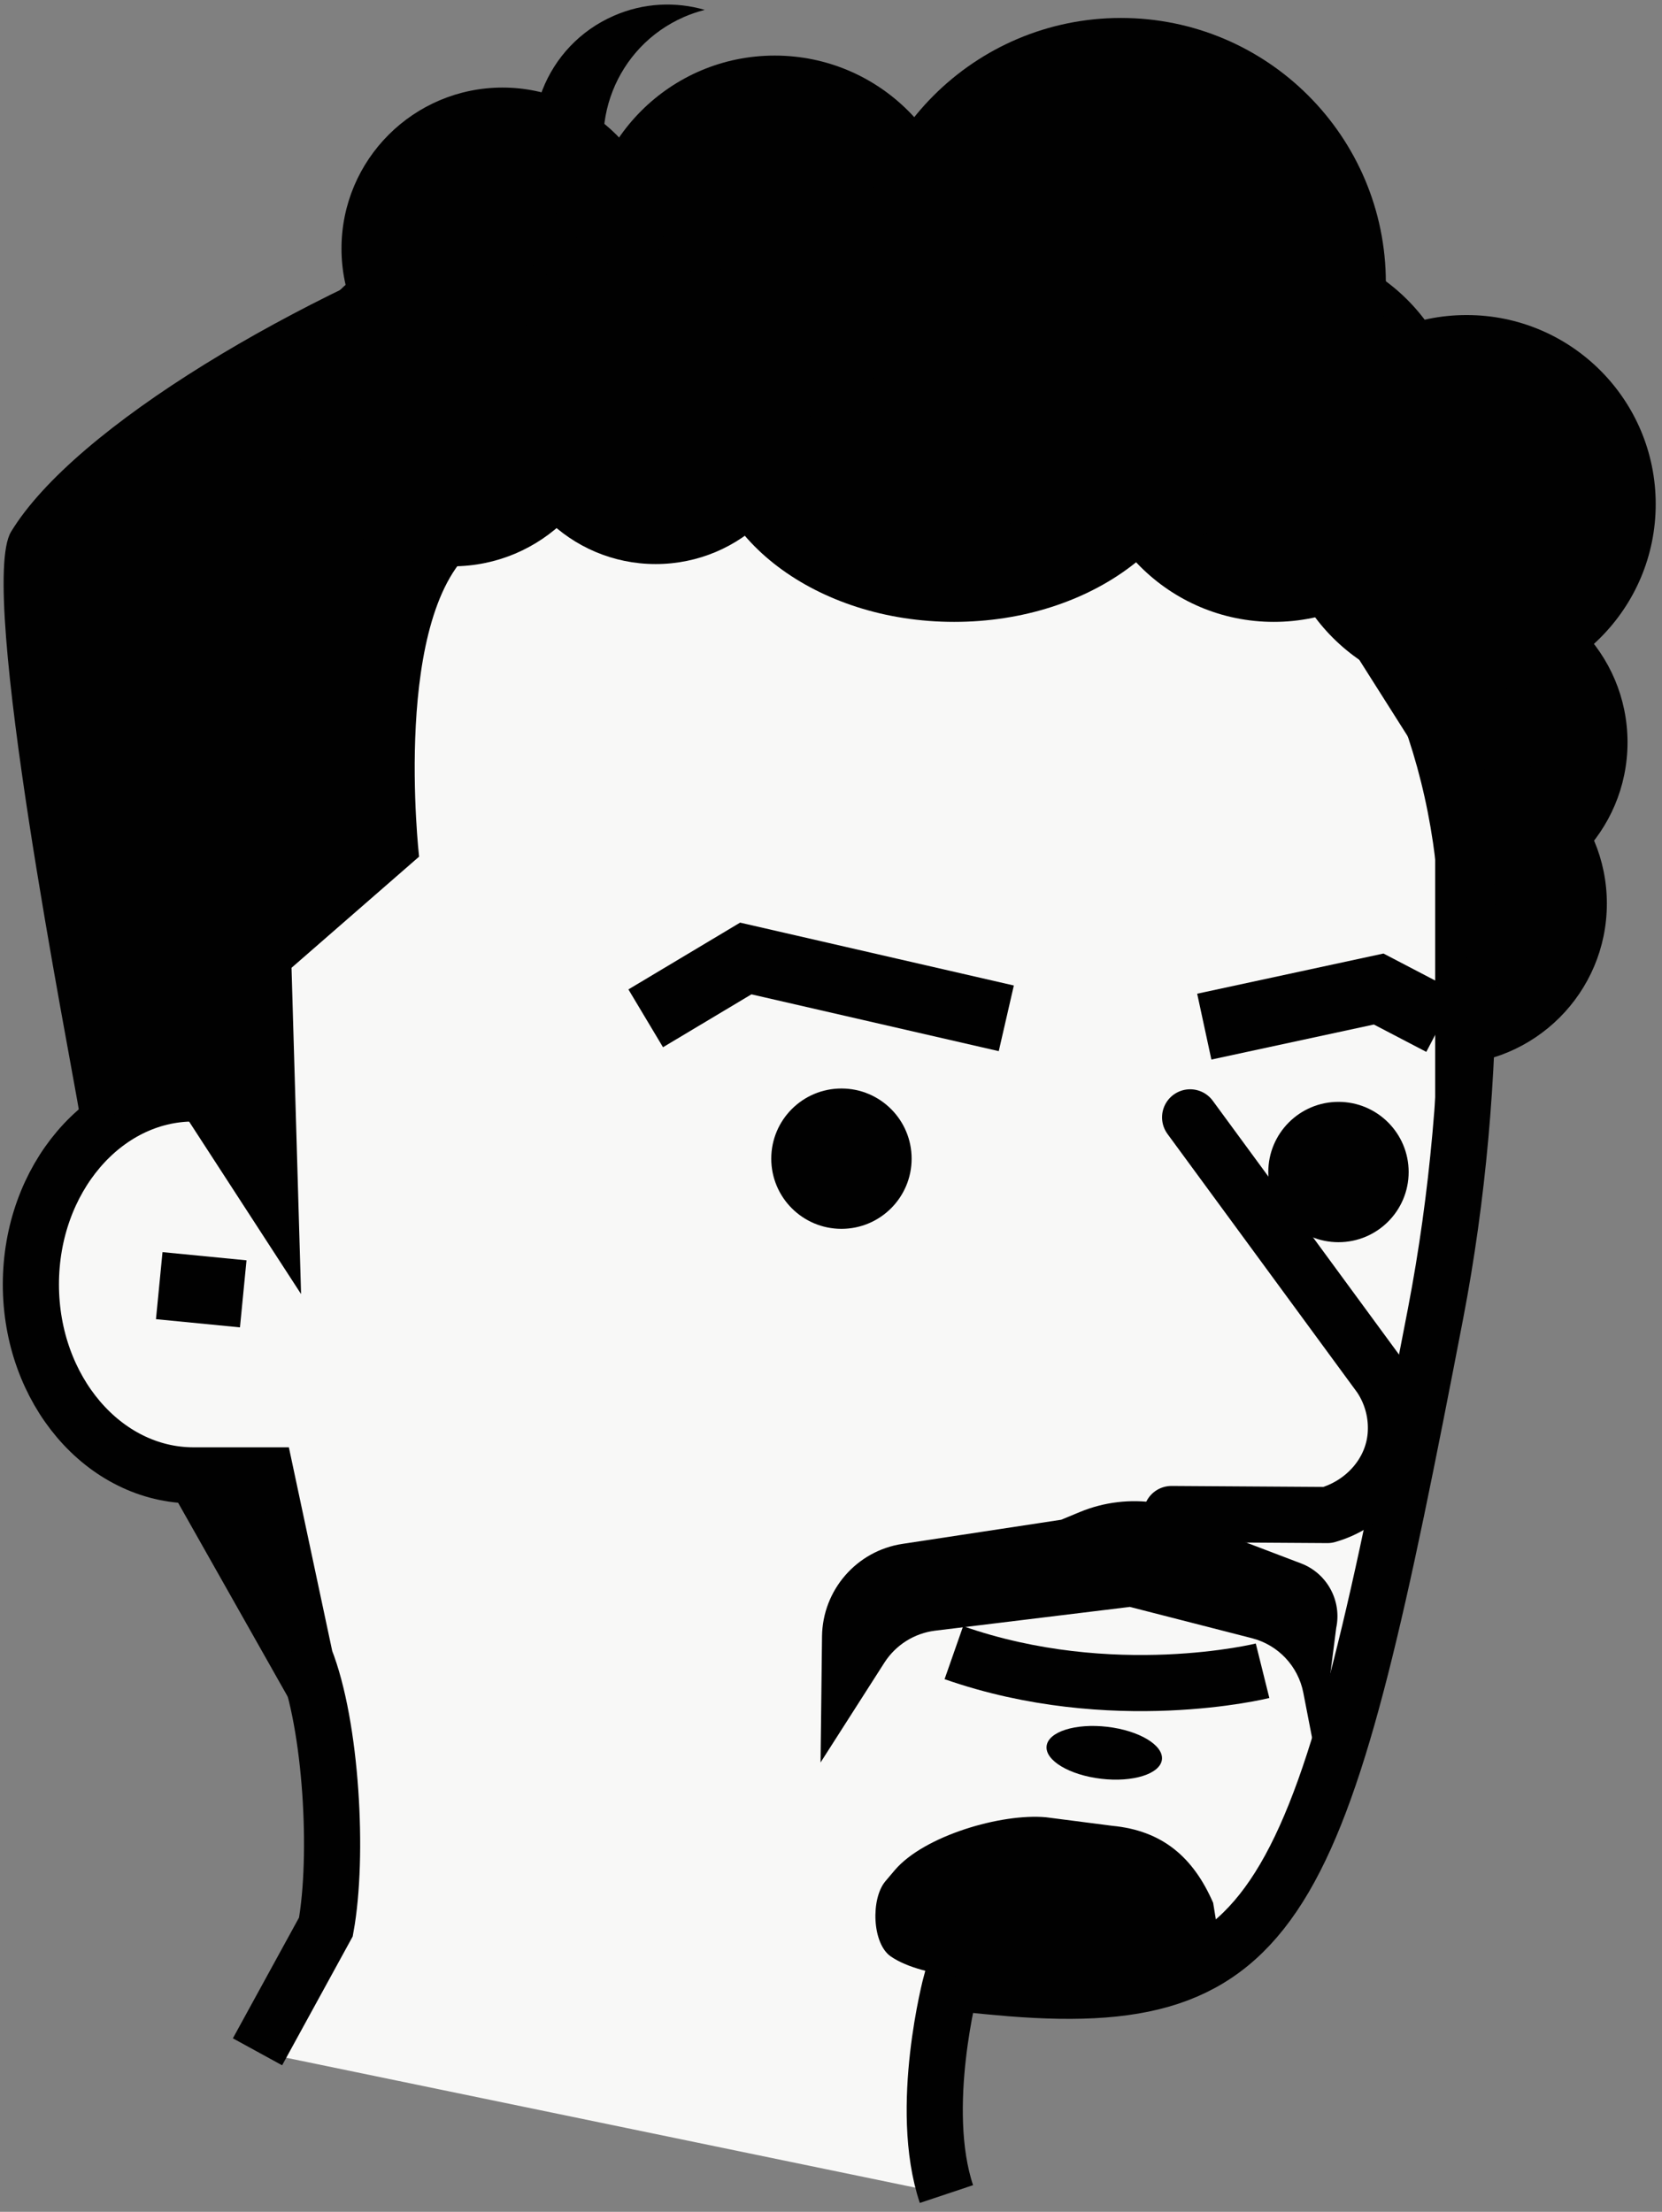 <svg width="148" height="197" viewBox="0 0 148 197" fill="none" xmlns="http://www.w3.org/2000/svg">
<rect x="0" y="0" width="148" height="197" fill="#808080" stroke="none"/>
<path d="M130.58 80.47C138.505 80.47 144.93 74.045 144.93 66.12C144.93 58.195 138.505 51.77 130.58 51.77C122.655 51.77 116.23 58.195 116.23 66.12C116.23 74.045 122.655 80.47 130.58 80.47Z" fill="#010101"/>
<path d="M128.74 94.83C136.665 94.83 143.09 88.405 143.09 80.48C143.09 72.555 136.665 66.13 128.74 66.13C120.814 66.13 114.39 72.555 114.39 80.48C114.39 88.405 120.814 94.83 128.74 94.83Z" fill="#010101"/>
<path d="M22.93 182.75L29.02 171.63C30.16 165.35 29.53 153.71 27.18 147.76L23.7 131.41H17.24C9.24 131.41 2.75 123.79 2.75 114.4C2.75 105.01 9.24 97.39 17.24 97.39H21.08V95C14.57 64.07 28.56 29.01 72.94 29.01C107.83 28.24 131.3 52.1 130.75 85.23C130.75 95.9 129.84 106.55 127.84 116.97C117.83 168.99 114.58 179.05 89.99 177.09C87.53 176.89 84.7 176.57 84.7 176.57C84.7 176.57 81.71 187.73 84.28 195.42" fill="#F8F8F7"/>
<path d="M22.93 182.75L29.02 171.63C30.16 165.35 29.53 153.71 27.18 147.76L23.7 131.41H17.24C9.24 131.41 2.75 123.79 2.75 114.4C2.75 105.01 9.24 97.39 17.24 97.39H21.08V95C14.57 64.07 28.56 29.01 72.94 29.01C107.83 28.24 131.3 52.1 130.75 85.23C130.75 95.9 129.84 106.55 127.84 116.97C117.83 168.99 114.58 179.05 89.99 177.09C87.53 176.89 84.7 176.57 84.7 176.57C84.7 176.57 81.71 187.73 84.28 195.42" stroke="#010101" stroke-width="5" stroke-miterlimit="10"/>
<path d="M74.93 109.45C78.382 109.45 81.18 106.652 81.18 103.2C81.18 99.748 78.382 96.95 74.93 96.95C71.478 96.95 68.68 99.748 68.68 103.2C68.68 106.652 71.478 109.45 74.93 109.45Z" fill="#010101"/>
<path d="M119.19 110.64C122.642 110.64 125.44 107.842 125.44 104.39C125.44 100.938 122.642 98.14 119.19 98.14C115.738 98.14 112.94 100.938 112.94 104.39C112.94 107.842 115.738 110.64 119.19 110.64Z" fill="#010101"/>
<path d="M112.43 148.81C112.43 148.81 99.05 152.14 84.94 147.2" stroke="#010101" stroke-width="5" stroke-miterlimit="10"/>
<path d="M57.5 90.7L66.41 85.37L89.61 90.7" stroke="#010101" stroke-width="6" stroke-miterlimit="10"/>
<path d="M128.4 91.03L122.77 88.09L107.24 91.44" stroke="#010101" stroke-width="6" stroke-miterlimit="10"/>
<path d="M21.66 115.24L14.18 114.51" stroke="#010101" stroke-width="6" stroke-miterlimit="10"/>
<path d="M105.98 99.52L122.92 122.61C124 124.23 124.43 126.08 124.28 127.88C123.99 131.25 121.46 134.02 118.21 134.94L104.32 134.85" fill="#F8F8F7"/>
<path d="M105.98 99.52L122.92 122.61C124 124.23 124.43 126.08 124.28 127.88C123.99 131.25 121.46 134.02 118.21 134.94L104.32 134.85" stroke="#010101" stroke-width="5" stroke-linecap="round" stroke-linejoin="round"/>
<path d="M91.59 50.35L70.22 43.49C60.63 40.86 50.23 42.78 42.49 48.6C34.81 54.37 37.32 76.3 37.32 76.3L25.96 86.2L26.81 115.26L16.07 98.71L7.14 99.53C6.21 93.82 -2.03 52.34 0.98 47.37C6.66 38.01 26.59 26.24 44.76 19.68C53.12 16.66 67.82 21.38 78.86 21.88C127.8 24.09 132.63 71.1 132.63 71.1L127.8 105.4V69.44L111.71 44.03L98.3 50.59C96.08 51.03 93.77 50.95 91.59 50.36V50.35Z" fill="#010101"/>
<path d="M100.65 143.12L83.27 145.24C81.42 145.47 79.77 146.51 78.76 148.08L73.07 156.98L73.2 145.75C73.25 141.62 76.28 138.13 80.36 137.51L94.5 135.36L96.14 134.68C100.54 132.85 105.61 133.64 109.24 136.73L115.86 139.25C118.17 140.13 119.5 142.57 118.99 144.99L117.38 157.57L116.06 150.77C115.6 148.4 113.82 146.51 111.48 145.91L100.64 143.13L100.65 143.12Z" fill="#010101"/>
<path d="M113.43 55.39C122.714 55.39 130.24 47.864 130.24 38.58C130.24 29.296 122.714 21.77 113.43 21.77C104.146 21.77 96.62 29.296 96.62 38.58C96.62 47.864 104.146 55.39 113.43 55.39Z" fill="#010101"/>
<path d="M84.97 55.39C97.236 55.39 107.18 47.864 107.18 38.58C107.18 29.296 97.236 21.77 84.97 21.77C72.704 21.77 62.76 29.296 62.76 38.58C62.76 47.864 72.704 55.39 84.97 55.39Z" fill="#010101"/>
<path d="M68.99 38.57C78.274 38.57 85.8 31.044 85.8 21.76C85.8 12.476 78.274 4.95 68.99 4.95C59.706 4.95 52.18 12.476 52.18 21.76C52.18 31.044 59.706 38.57 68.99 38.57Z" fill="#010101"/>
<path d="M44.75 36.48C52.669 36.48 59.09 30.06 59.09 22.14C59.09 14.22 52.669 7.8 44.75 7.8C36.83 7.8 30.41 14.22 30.41 22.14C30.41 30.06 36.83 36.48 44.75 36.48Z" fill="#010101"/>
<path d="M40.29 50.44C48.209 50.44 54.63 44.02 54.63 36.1C54.63 28.18 48.209 21.76 40.29 21.76C32.37 21.76 25.95 28.18 25.95 36.1C25.95 44.02 32.37 50.44 40.29 50.44Z" fill="#010101"/>
<path d="M58.39 50.24C65.989 50.24 72.15 44.079 72.15 36.48C72.15 28.881 65.989 22.72 58.39 22.72C50.791 22.72 44.63 28.881 44.63 36.48C44.63 44.079 50.791 50.24 58.39 50.24Z" fill="#010101"/>
<path d="M130.6 61.74C139.9 61.74 147.44 54.2 147.44 44.9C147.44 35.599 139.9 28.06 130.6 28.06C121.299 28.06 113.76 35.599 113.76 44.9C113.76 54.2 121.299 61.74 130.6 61.74Z" fill="#010101"/>
<path d="M99.82 48.78C112.848 48.78 123.41 38.218 123.41 25.19C123.41 12.162 112.848 1.6 99.82 1.6C86.792 1.6 76.23 12.162 76.23 25.19C76.23 38.218 86.792 48.78 99.82 48.78Z" fill="#010101"/>
<path d="M54.73 17.26C52.09 11.21 54.85 4.17 60.89 1.52C61.51 1.25 62.13 1.04 62.76 0.88C60.17 0.13 57.31 0.24 54.65 1.41C48.6 4.05 45.84 11.1 48.49 17.15C50.86 22.58 56.79 25.36 62.35 23.95C59.06 23 56.2 20.64 54.72 17.26H54.73Z" fill="#010101"/>
<path d="M98.61 176.01L85.8 176.13C83.12 175.82 80.81 175.27 79.33 174.26C77.65 173.11 77.53 169.1 78.85 167.55L79.68 166.57C82.27 163.52 89.16 161.49 93.15 161.86L99.04 162.62C103.48 163.04 106.25 165.39 108.03 169.48L108.35 171.45C107.92 175.14 103.56 176.58 98.62 176L98.61 176.01Z" fill="#010101"/>
<path d="M103.469 156.719C103.618 155.441 101.441 154.135 98.605 153.803C95.769 153.471 93.349 154.238 93.199 155.516C93.049 156.794 95.227 158.1 98.063 158.432C100.899 158.764 103.319 157.997 103.469 156.719Z" fill="#010101"/>
<path d="M14.45 131.35L27.22 153.95L22.86 130.2L14.45 131.35Z" fill="#010101"/>
</svg>
